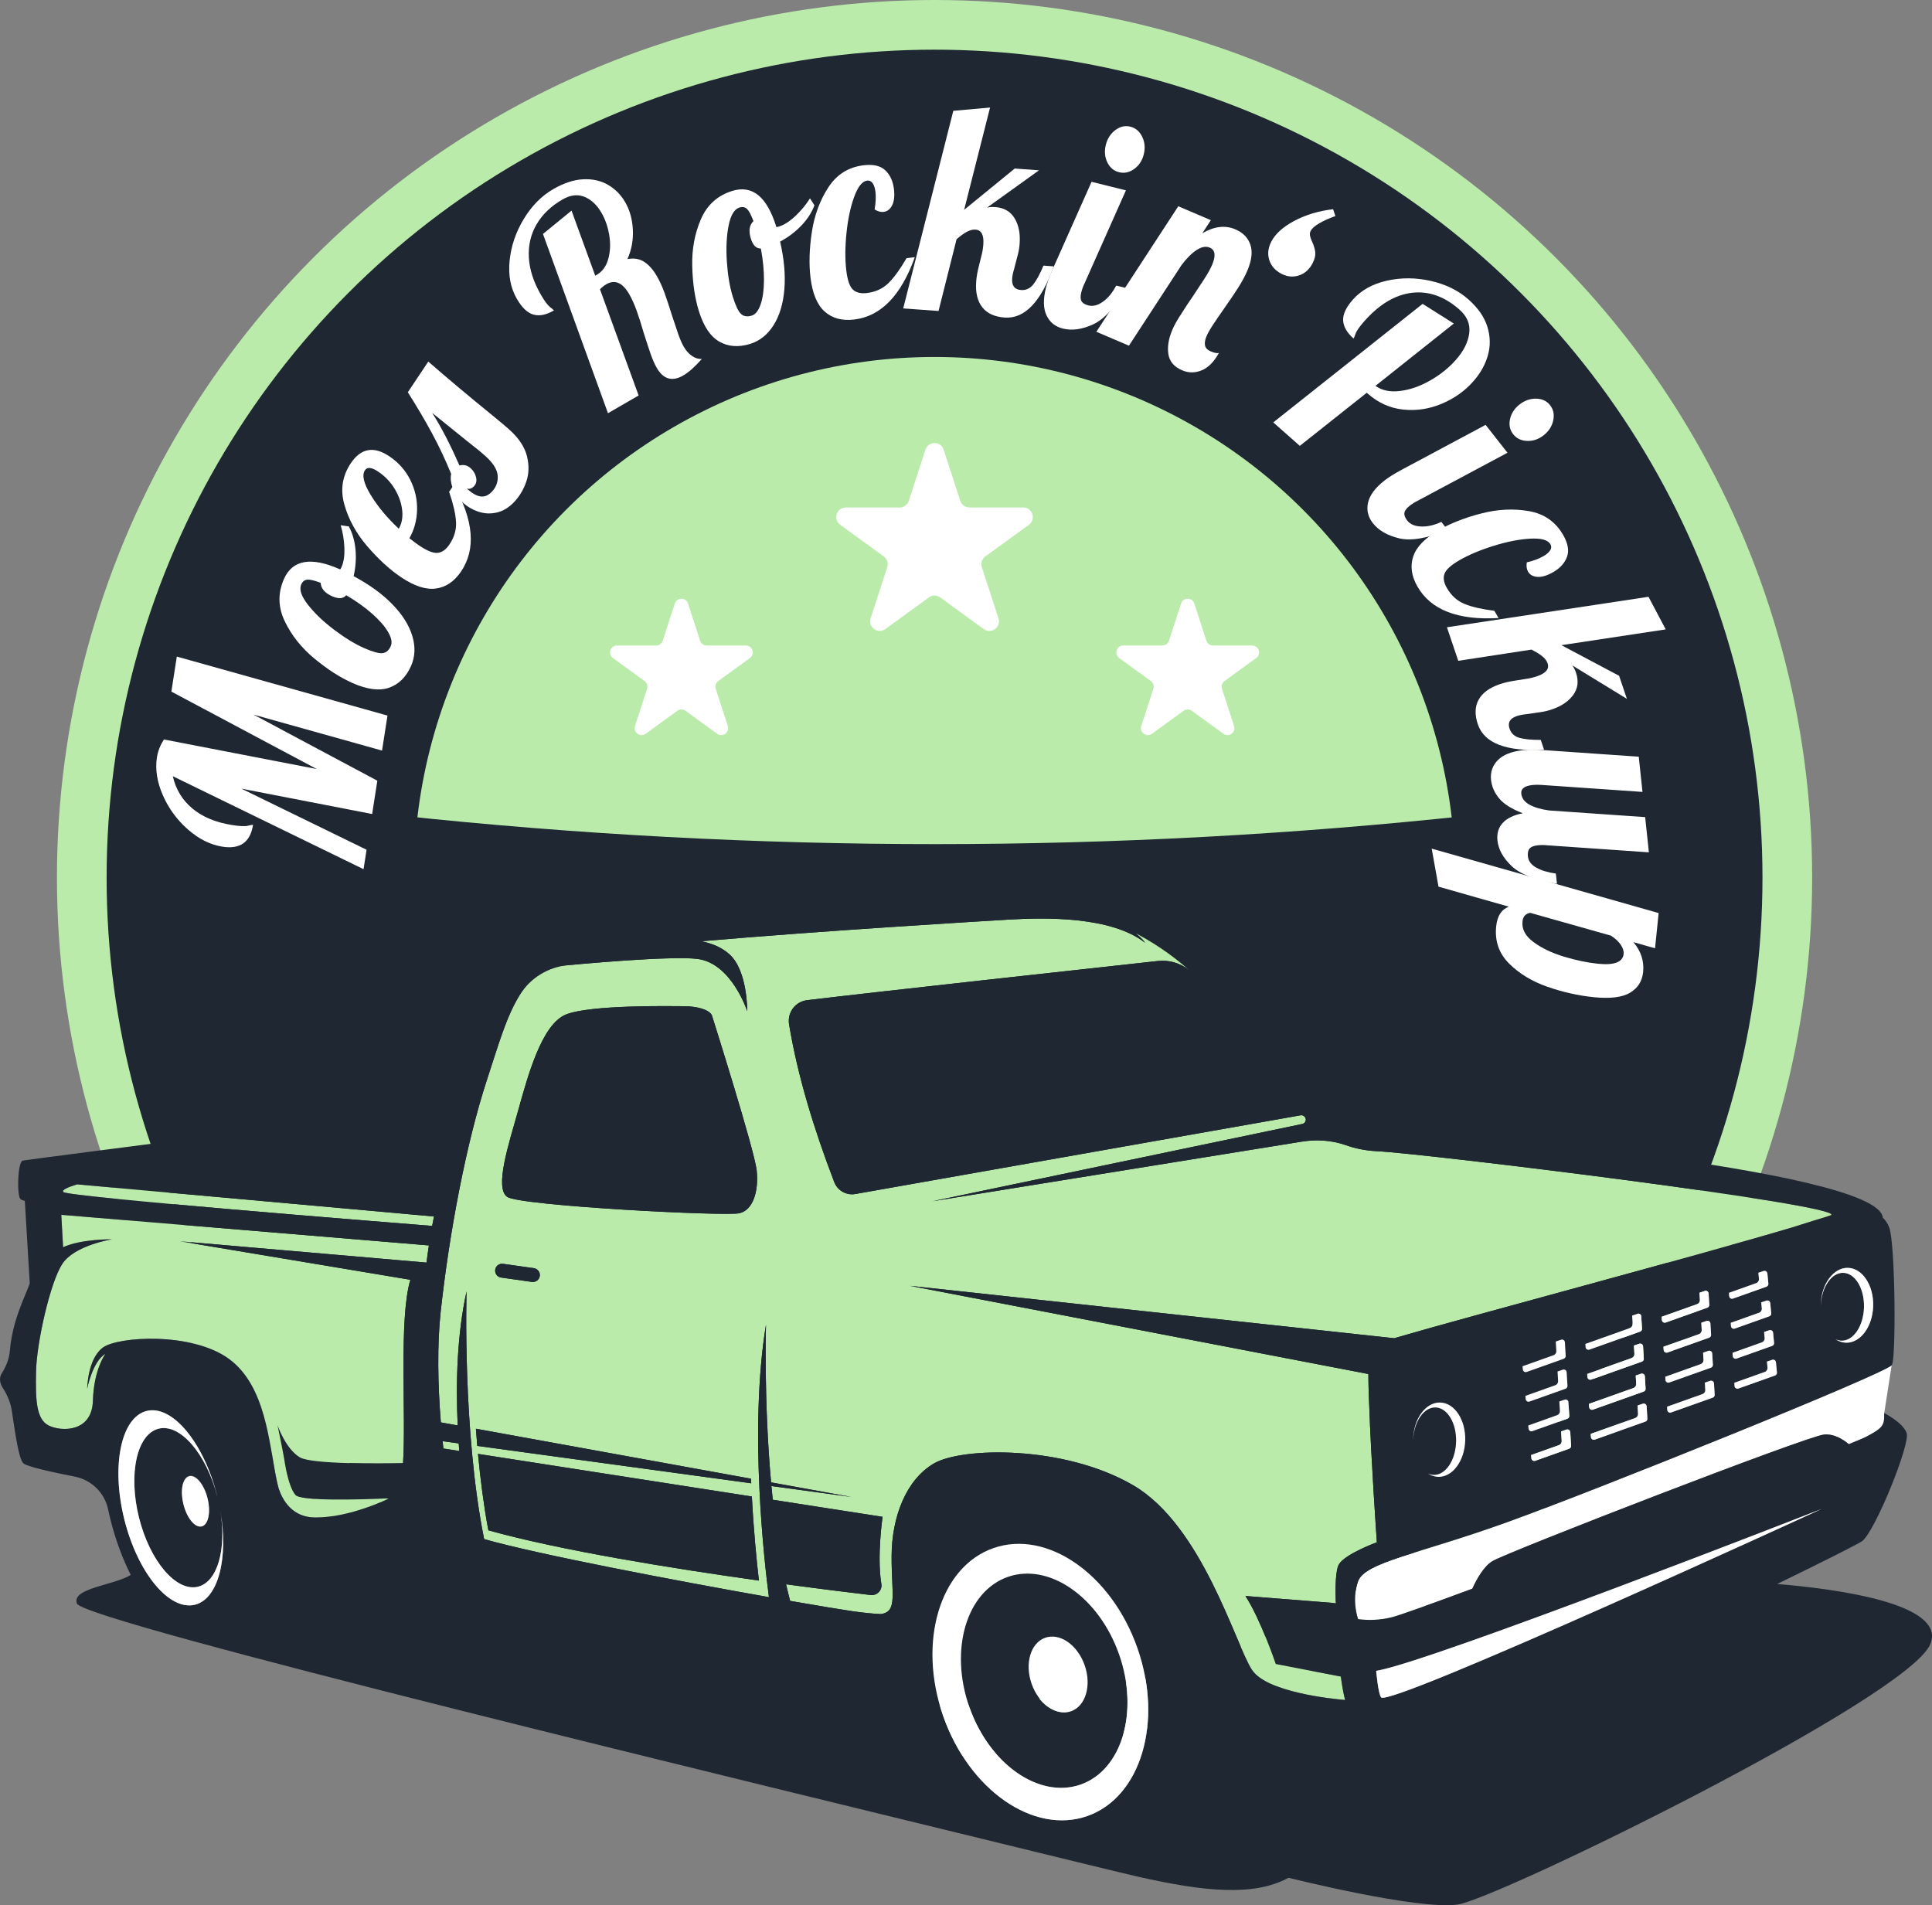 <?xml version="1.0" encoding="utf-8"?>
<!-- Generator: Adobe Illustrator 16.0.4, SVG Export Plug-In . SVG Version: 6.00 Build 0)  -->
<!DOCTYPE svg PUBLIC "-//W3C//DTD SVG 1.1//EN" "http://www.w3.org/Graphics/SVG/1.1/DTD/svg11.dtd">
<svg version="1.1" id="Layer_1" xmlns="http://www.w3.org/2000/svg" xmlns:xlink="http://www.w3.org/1999/xlink" x="0px" y="0px"
	 width="942.541px" height="929.445px" viewBox="0 0 942.541 929.445" enable-background="new 0 0 942.541 929.445"
	 xml:space="preserve">
<rect x="0" y="0" width="942.541" height="929.445" fill="#808080" stroke="none"/>
<g id="XMLID_350_">
	<g id="XMLID_1273_">
		<circle id="XMLID_1271_" fill="#BAEBAB" cx="455.925" cy="428.145" r="428.145"/>
	</g>
	<g id="XMLID_1272_">
		<circle id="XMLID_1192_" fill="#1F2732" cx="455.925" cy="428.145" r="403.912"/>
	</g>
	<g id="XMLID_1267_" display="none">
		<path id="XMLID_1261_" display="inline" fill="#FFFFFF" d="M146.76,385.41l-3.63,31.181l-11.729-1.365l0.499-4.291l-32.183-3.745
			l-0.499,4.291l-11.729-1.366l3.738-32.11c0.339-2.908,0.944-5.508,1.814-7.799c0.871-2.291,2.068-4.168,3.592-5.635
			c1.523-1.465,3.409-2.514,5.657-3.146c2.249-0.632,4.899-0.771,7.95-0.416c3.1,0.361,5.658,1.106,7.677,2.235
			c2.02,1.13,3.603,2.582,4.748,4.358c1.146,1.776,1.88,3.879,2.201,6.309c0.321,2.43,0.312,5.099-0.026,8.007l-0.907,7.795
			l10.298,1.199l0.8-6.866L146.76,385.41z M114.062,386.098c0.155-1.335-0.083-2.402-0.715-3.2c-0.632-0.799-1.759-1.292-3.38-1.481
			l-2.574-0.3c-1.62-0.188-2.83,0.022-3.625,0.63c-0.796,0.608-1.274,1.604-1.436,2.985l-0.283,2.432l11.729,1.366L114.062,386.098z
			"/>
		<path id="XMLID_1308_" display="inline" fill="#FFFFFF" d="M97.928,341.361l7.833-27.715l11.363,3.212l-1.175,4.157l31.179,8.812
			l1.175-4.157l11.362,3.212l-7.833,27.714l-11.363-3.211l1.176-4.157l-31.179-8.812l-1.175,4.157L97.928,341.361z"/>
		<path id="XMLID_1310_" display="inline" fill="#FFFFFF" d="M154.514,281.655l7.231-15.694l16.937,7.804
			c0.121,1.113,0.19,2.426,0.206,3.939c0.017,1.514-0.123,3.193-0.419,5.039c-0.296,1.846-0.769,3.875-1.417,6.086
			c-0.649,2.211-1.566,4.604-2.751,7.175c-1.768,3.837-3.845,7.082-6.229,9.735c-2.385,2.654-5.127,4.588-8.224,5.803
			c-3.097,1.217-6.584,1.644-10.461,1.284c-3.877-0.36-8.213-1.645-13.009-3.854c-4.752-2.188-8.535-4.646-11.35-7.37
			s-4.771-5.647-5.869-8.77c-1.099-3.122-1.414-6.45-0.947-9.988c0.468-3.537,1.575-7.202,3.322-10.995
			c1.205-2.615,2.433-4.877,3.682-6.786c1.25-1.907,2.479-3.574,3.69-4.998c1.211-1.424,2.397-2.622,3.559-3.593
			c1.161-0.972,2.224-1.815,3.188-2.534l16.349,7.533l-7.231,15.693l-4.708-2.169c-1.7-0.783-3.103-0.979-4.207-0.591
			c-1.104,0.391-1.999,1.326-2.682,2.808c-0.683,1.482-0.812,2.771-0.392,3.862c0.421,1.094,1.481,2.03,3.182,2.813l19.749,9.1
			c1.7,0.783,3.103,0.98,4.207,0.59c1.104-0.389,1.998-1.325,2.681-2.808c0.683-1.481,0.813-2.769,0.393-3.862
			c-0.421-1.092-1.482-2.03-3.183-2.813L154.514,281.655z"/>
		<path id="XMLID_1312_" display="inline" fill="#FFFFFF" d="M182.447,198.51l5.116,17.695l21.725,0.484l1.693-2.33l9.551,6.944
			l-12.617,17.354l-22.646-2.399l15.957,11.601L186.83,267.66l-9.551-6.944l2.54-3.494l-26.206-19.053l-2.54,3.494l-9.551-6.943
			l14.396-19.801l15.665,11.39l-7.917-22.046l10.924-15.025l9.551,6.944L182.447,198.51z"/>
		<path id="XMLID_1314_" display="inline" fill="#FFFFFF" d="M249.625,166.792c2.623,2.869,4.436,5.651,5.436,8.347
			c1.001,2.694,1.324,5.342,0.97,7.942c-0.354,2.601-1.334,5.139-2.939,7.614c-1.606,2.477-3.702,4.897-6.287,7.262
			c-2.657,2.429-5.309,4.349-7.953,5.76c-2.646,1.411-5.287,2.185-7.927,2.32c-2.64,0.138-5.274-0.396-7.904-1.602
			s-5.257-3.242-7.881-6.111l-16.275-17.801l-3.188,2.915l-7.968-8.715l20.191-18.462l7.969,8.714l-2.126,1.943l18.754,20.511
			c1.102,1.205,2.151,1.838,3.151,1.899c0.999,0.062,2.012-0.377,3.04-1.316c1.027-0.939,1.555-1.909,1.583-2.91
			c0.027-1.001-0.509-2.104-1.61-3.309l-18.754-20.511l-2.126,1.943l-7.968-8.714l18.758-17.151l7.968,8.715l-3.188,2.915
			L249.625,166.792z"/>
		<path id="XMLID_1464_" display="inline" fill="#FFFFFF" d="M299.268,158.187l-26.813,16.326l-6.141-10.085l3.689-2.247
			l-16.85-27.673l-3.69,2.246l-6.141-10.085l27.612-16.813c2.5-1.522,4.922-2.646,7.263-3.369c2.342-0.723,4.559-0.935,6.651-0.636
			c2.093,0.3,4.08,1.141,5.963,2.523c1.881,1.383,3.621,3.387,5.219,6.011c1.623,2.665,2.61,5.141,2.963,7.426
			c0.352,2.287,0.181,4.429-0.514,6.425c-0.695,1.997-1.901,3.869-3.619,5.617c-1.717,1.749-3.827,3.384-6.327,4.906l-6.703,4.082
			l5.393,8.855l5.903-3.595L299.268,158.187z M278.604,132.835c1.147-0.698,1.843-1.543,2.083-2.532
			c0.24-0.99-0.063-2.181-0.912-3.575l-1.349-2.214c-0.848-1.394-1.758-2.217-2.727-2.471c-0.969-0.253-2.048-0.018-3.236,0.706
			l-2.091,1.273l6.141,10.086L278.604,132.835z"/>
		<path id="XMLID_1472_" display="inline" fill="#FFFFFF" d="M377.468,102.333l16.713-4.391l4.737,18.036
			c-0.782,0.802-1.752,1.688-2.91,2.663c-1.159,0.975-2.545,1.934-4.157,2.879c-1.612,0.944-3.479,1.869-5.6,2.773
			c-2.12,0.903-4.549,1.716-7.288,2.436c-4.086,1.073-7.911,1.531-11.475,1.377c-3.565-0.155-6.801-1.043-9.707-2.661
			c-2.907-1.619-5.453-4.039-7.641-7.262c-2.187-3.223-3.949-7.386-5.292-12.493c-1.329-5.06-1.836-9.542-1.521-13.446
			c0.314-3.904,1.327-7.272,3.04-10.104s4.082-5.191,7.11-7.079c3.027-1.887,6.562-3.361,10.601-4.422
			c2.786-0.732,5.312-1.221,7.579-1.47c2.268-0.248,4.336-0.357,6.205-0.327c1.869,0.029,3.547,0.185,5.035,0.464
			c1.486,0.278,2.814,0.562,3.982,0.852l4.573,17.409l-16.713,4.391l-1.317-5.014c-0.476-1.811-1.215-3.019-2.218-3.624
			c-1.003-0.604-2.294-0.7-3.871-0.285c-1.579,0.414-2.656,1.132-3.231,2.151c-0.576,1.021-0.625,2.435-0.149,4.245l5.524,21.03
			c0.476,1.811,1.214,3.02,2.218,3.624c1.002,0.605,2.292,0.7,3.871,0.286c1.577-0.415,2.654-1.132,3.23-2.152
			c0.576-1.019,0.626-2.435,0.15-4.245L377.468,102.333z"/>
		<path id="XMLID_1661_" display="inline" fill="#FFFFFF" d="M461.677,87.072c0.336,5.27-0.026,9.777-1.088,13.524
			c-1.061,3.746-2.703,6.845-4.927,9.295c-2.227,2.45-5.005,4.312-8.339,5.58c-3.335,1.27-7.085,2.038-11.253,2.303
			c-4.167,0.266-7.985-0.021-11.453-0.858c-3.469-0.837-6.461-2.331-8.979-4.479c-2.518-2.148-4.539-5.014-6.064-8.597
			c-1.526-3.582-2.457-8.007-2.793-13.277c-0.331-5.221,0.032-9.717,1.091-13.488s2.701-6.881,4.926-9.331
			c2.225-2.45,5.004-4.311,8.339-5.581c3.334-1.269,7.085-2.037,11.252-2.303c4.168-0.265,7.985,0.022,11.454,0.859
			c3.468,0.838,6.461,2.331,8.979,4.479c2.517,2.148,4.54,5.026,6.066,8.632C460.415,77.438,461.345,81.852,461.677,87.072z
			 M435.257,104.984c1.628-0.104,2.823-0.6,3.585-1.49c0.761-0.89,1.082-2.27,0.964-4.138l-1.38-21.7
			c-0.119-1.868-0.611-3.195-1.479-3.981c-0.869-0.786-2.117-1.128-3.745-1.024c-1.629,0.104-2.824,0.601-3.585,1.49
			c-0.762,0.891-1.082,2.269-0.963,4.138l1.38,21.7c0.118,1.868,0.61,3.196,1.479,3.981
			C432.38,104.747,433.628,105.088,435.257,104.984z"/>
		<path id="XMLID_1668_" display="inline" fill="#FFFFFF" d="M478.379,58.457l33.907,5.893l3.858,25.736l12.031-22.976l32.701,5.683
			l-2.021,11.634l-4.257-0.739l-5.547,31.922l4.256,0.739l-2.021,11.634l-28.375-4.931l2.021-11.634l4.258,0.739l4.869-28.021
			l-21.009,37.2l-7.661-1.331l-9.115-42.581l-4.895,28.162l4.256,0.739l-2.021,11.634l-24.828-4.314l2.021-11.634l4.258,0.739
			l5.547-31.921l-4.256-0.74L478.379,58.457z"/>
		<path id="XMLID_1671_" display="inline" fill="#FFFFFF" d="M579.684,78.963l30.935,15.087l-3.449,25.795l17.944-18.725
			l29.833,14.551l-5.177,10.612l-3.883-1.894l-14.203,29.121l3.884,1.894l-5.178,10.613l-25.885-12.625l5.176-10.613l3.884,1.894
			l12.468-25.562l-30.521,29.894l-6.988-3.408l3.081-43.438l-12.53,25.691l3.883,1.894l-5.176,10.613l-22.65-11.047l5.177-10.613
			l3.883,1.894l14.203-29.121l-3.883-1.894L579.684,78.963z"/>
		<path id="XMLID_1688_" display="inline" fill="#FFFFFF" d="M686.376,187.837c-2.483,2.991-4.991,5.167-7.523,6.527
			c-2.532,1.359-5.11,2.042-7.734,2.047c-2.625,0.006-5.273-0.619-7.945-1.87c-2.673-1.253-5.357-2.997-8.054-5.235
			c-2.771-2.299-5.034-4.663-6.793-7.09c-1.762-2.428-2.89-4.938-3.384-7.534c-0.498-2.597-0.329-5.279,0.506-8.049
			c0.833-2.771,2.491-5.651,4.976-8.644l15.406-18.558l-3.324-2.76l7.542-9.085l21.052,17.476l-7.542,9.085l-2.216-1.839
			l-17.752,21.384c-1.043,1.256-1.525,2.382-1.45,3.381c0.075,0.998,0.648,1.942,1.721,2.832c1.069,0.889,2.104,1.278,3.1,1.169
			c0.996-0.109,2.015-0.792,3.057-2.048l17.752-21.384l-2.216-1.839l7.542-9.086l19.556,16.234l-7.541,9.085l-3.324-2.759
			L686.376,187.837z"/>
		<path id="XMLID_1739_" display="inline" fill="#FFFFFF" d="M751.026,208.051l15.548,19.832l-9.292,7.285l-2.665-3.399
			l-34.79,27.276l-12.483-15.921l12.537-36.638l-16.261,12.75l2.665,3.399l-9.292,7.286l-15.549-19.832l9.292-7.285l2.666,3.399
			l25.497-19.991l-2.665-3.399l9.292-7.285l16.48,21.021l-11.094,32.761l13.485-10.573l-2.666-3.399L751.026,208.051z"/>
		<path id="XMLID_1775_" display="inline" fill="#FFFFFF" d="M774.888,243.919l13.464,25.459l-10.438,5.52l-2.021-3.818
			l-28.642,15.146l2.02,3.819l-10.438,5.52l-13.464-25.459l10.438-5.52l2.021,3.818l28.642-15.146l-2.02-3.819L774.888,243.919z"/>
		<path id="XMLID_1777_" display="inline" fill="#FFFFFF" d="M796.249,285.34l17.296,51.308l-16.579,5.589l-3.956-11.735
			l5.391-1.817l-1.473-4.366l-30.701,10.351l1.608,4.775l-11.188,3.771l-9.659-28.656l11.188-3.771l1.61,4.775l30.702-10.35
			l-1.473-4.366l-5.39,1.816l-3.956-11.735L796.249,285.34z"/>
		<path id="XMLID_1779_" display="inline" fill="#FFFFFF" d="M809.181,382.054l-0.331-2.498l-11.932,5.869l0.095,0.714l13.05,2.553
			l-0.331-2.498l11.706-1.556l2.861,21.555l-11.705,1.556l-0.332-2.498l-26.523-10.495l-7.423,0.985l0.568,4.282l-11.706,1.556
			l-3.792-28.55l11.705-1.555l0.569,4.282l7.423-0.985l22.809-17.483l-0.342-2.569l11.705-1.556l3.632,27.336L809.181,382.054z"/>
	</g>
	<g id="XMLID_1266_" display="none">
		<circle display="inline" fill="#363638" cx="455.925" cy="428.145" r="294"/>
	</g>
	<g id="XMLID_641_">
		<circle id="XMLID_1165_" fill="#BAEBAB" cx="455.925" cy="428.145" r="254"/>
	</g>
	<g id="XMLID_649_">
		<path id="XMLID_1164_" fill="#1F2732" d="M193.188,424.215c0,145.105,117.632,262.737,262.737,262.737
			c145.105,0,262.737-117.632,262.737-262.737c0-8.912-0.45-17.72-1.315-26.404c-173.338,18.605-347.612,18.706-522.843,0
			C193.637,406.495,193.188,415.303,193.188,424.215z"/>
	</g>
	<g id="XMLID_368_">
		<g id="XMLID_640_">
			<path fill="#FFFFFF" d="M585.812,478.728c-0.01-0.009-0.018-0.018-0.026-0.025c0.01,0.01,0.02,0.02,0.029,0.029L585.812,478.728z
				"/>
		</g>
		<g id="XMLID_633_">
			<g id="XMLID_316_">
				<path fill="#BAEBAB" d="M558.639,459.912c-16.581-12.908-48.523-12.371-66.72-11.283c-12.098,0.724-90.701,5.425-149.758,10.559
					c5.869,1.188,10.223,3.262,13.673,6.332c8.924,7.945,8.715,27.795,8.715,27.795s-7.643-23.527-24.388-25.524
					c-12.949-1.544-54.913,2.232-73.275,4.024c-16.187,9.907-20.854,29.216-29.236,54.709
					c-10.147,30.859-18.428,74.69-22.656,113.375c-1.751,16.021-1.404,35.796,0.078,54.004l8.215,1.492
					c-0.978-21.348-0.257-44.602,4.331-65.427c0,0-2.079,67.979,8.577,120.868c26.198,7.498,93.704,20.305,138.941,28.326
					c-2.083-15.769-9.859-81.84-1.441-132.911c0,0-1.118,36.558,2.485,76.913l39.095,7.1l-38.932-5.308
					c0.206,2.222,0.426,4.453,0.662,6.688l53.568,8.334c0,0-2.833,19.312-0.591,32.745c0.513,3.076-2.131,5.767-5.229,5.4
					c-8.144-0.961-22.978-2.764-41.253-5.229c0.618,2.75,1.273,5.447,1.97,8.082c14.034,2.445,24.918,4.246,30.139,5.004
					c5.734,0.83,10.372,1.263,14.129,1.437c8.312-1.146,5.139-9.678,5.239-28.487c0.103-18.812,6.986-37.008,20.614-44.978
					c13.628-7.969,63.234-9.097,97.115,10.545c33.881,19.643,50.043,77.957,58.131,90.146c7.208,10.865,38.621,14.107,45.371,14.687
					c-0.871-3.465-1.551-7.392-2.078-11.435l-31.745-6.123c0,0-7.29-21.641-14.795-33.184l44.075,3.494
					c-0.264-7.484-0.15-16.275,1.603-19.036c3.238-5.101,18.442-10.643,18.442-10.643s-2.846-40.54-3.766-67.664
					c0-0.026-0.357-7.271-0.38-14.43l-223.571-43.02l236.176,25.558c35.691-10.501,145.456-39.562,194.439-54.148
					c7.284-2.314,12.954-4.084,16.25-5.059c0.931-0.312,1.801-0.608,2.575-0.884c4.685-5.069-197.397-29.936-221.688-31.145
					c-5.818-0.29-10.88-1.415-15.222-2.971c-6.782-2.428-14.112-2.886-21.225-1.737l-180.41,29.123l180.466-37.72
					c1.551-0.323,2.214-2.171,1.224-3.406l-0.032-0.041c-0.484-0.608-1.257-0.905-2.022-0.771l-217.25,38.404
					c-4.385,0.774-8.69-1.685-10.285-5.841c-10.091-26.312-17.896-52.061-22.034-76.903c-0.955-5.733,3.004-11.118,8.775-11.814
					c33.019-3.981,139.968-15.709,171.141-19.119c5.389-0.59,10.738,0.946,14.98,4.212c-8.96-7.955-18.441-13.902-25.861-17.789
					C557.475,457.971,558.639,459.912,558.639,459.912z M241.589,619.421L241.589,619.421c0.261-1.843,1.983-3.138,3.827-2.876
					l15.043,2.133c1.844,0.262,3.138,1.982,2.876,3.826c-0.262,1.844-1.983,3.138-3.827,2.877l-15.043-2.133
					C242.623,622.986,241.328,621.265,241.589,619.421z M232.171,697.007l134.235,24.382c0.027,0.744,0.058,1.486,0.088,2.226
					L232.84,705.389C232.595,702.57,232.372,699.773,232.171,697.007z M238.248,746.558c-2.258-12.087-3.887-24.833-5.057-37.283
					l133.61,20.784c0.891,16.905,2.339,31.483,3.439,41.017C328.02,765.156,273.421,756.393,238.248,746.558z M360.8,591.861
					c-6.647,1.625-106.921-3.621-113.312-7.941c-6.391-4.318,0.706-25.798,5.255-42.015c4.549-16.217,11.378-42.177,23.355-46.981
					c11.977-4.804,51.166-4.082,57.505-4.052c6.339,0.029,12.05,1.527,13.646,4.294c0,0,20.913,66.002,21.918,75.958
					S367.448,590.238,360.8,591.861z"/>
			</g>
		</g>
		<g id="XMLID_632_">
			<path id="XMLID_1163_" fill="#BAEBAB" d="M30.937,581.539c2.507,2.342,153.953,14.456,179.897,16.516
				c0.307-1.66,0.605-3.188,0.89-4.591L37.609,577.785C33.163,579.154,29.891,580.562,30.937,581.539z"/>
		</g>
		<g id="XMLID_631_">
			<path id="XMLID_1162_" fill="#BAEBAB" d="M224.053,707.852c-0.094-1.224-0.184-2.455-0.268-3.696l-7.857-1.072
				c0.126,1.201,0.257,2.391,0.392,3.565L224.053,707.852z"/>
		</g>
		<g id="XMLID_630_">
			<path fill="#FFFFFF" d="M662.497,771.531c-3.246,9.449,0.076,18.326,0.084,18.35c4.453,0.592,10.076,0.646,16.387-0.91
				c3.707-0.915,18.665-6.276,39.31-13.933c2.286-4.999,5.724-11.009,9.854-13.47c7.632-4.545,153.347-60.955,161.748-61.73
				c4.834-0.445,9.217,2.289,12.076,4.693c4.408-1.785,7.274-2.992,8.168-3.451c8.99-4.625,9.18-6,9.111-11.719l3.644-23.387
				c-2.824,4.055-144.08,60.946-187.568,76.631C691.821,758.289,665.747,762.07,662.497,771.531z"/>
		</g>
		<g id="XMLID_629_">
			<path id="XMLID_1157_" fill="#BAEBAB" d="M50.127,657.456c7.436-5.555,43.692-7.724,61.654,5.512
				c17.962,13.236,19.415,40.948,23.146,58.919c0.331,1.597,0.688,3.026,1.055,4.366c1.933,5.761,6.651,14.02,17.831,14.061
				c17.115,0.062,35.896-9.277,36.026-9.343c0.001-0.001,0.002-0.002,0.004-0.003c-15.465,0.665-43.013,1.397-45.682-1.655
				c-3.73-4.27-5.566-17.865-5.566-17.865c-0.894-5.091-3.215-16.161-3.215-16.161s3.966,11.619,10.955,15.698
				c5.806,3.388,39.149,3.05,50.286,2.838c1.572-23.493-2.143-70.232,3.564-89.483L87.701,605.536l120.369,10.411
				c0.373-2.96,0.765-5.756,1.164-8.37L29.897,592.64l0.878,15.823c8.75-4.065,23.889-3.881,23.889-3.881
				s-18.227,2.861-24.225,11.941s-12.572,38.738-12.846,52.384c-0.274,13.644-0.057,23.545,6.256,26.573
				c6.314,3.03,21.044,3.239,21.484-12.187s6.129-22.853,6.129-22.853c-6.323,3.648-8.93,17.022-8.93,17.022
				S42.691,663.012,50.127,657.456z"/>
		</g>
		<g id="XMLID_580_">
			<path fill="#1F2732" d="M866.991,772.752c22.942-11.17,39.494-19.518,41.399-20.873c6.274-4.463,23.728-47.617,21.78-52.813
				c-1.946-5.199-10.937-9.703-10.937-9.703c0.067,5.719-0.121,7.094-9.111,11.719c-0.893,0.459-3.76,1.666-8.168,3.451
				c-2.859-2.404-7.242-5.14-12.076-4.693c-8.402,0.775-154.116,57.187-161.748,61.73c-4.132,2.461-7.568,8.471-9.854,13.47
				c-20.645,7.655-35.603,13.018-39.31,13.933c-6.311,1.558-11.934,1.502-16.387,0.91c-0.008-0.022-3.33-8.9-0.084-18.35
				c3.25-9.461,29.324-13.242,72.812-28.927c43.489-15.684,184.745-72.575,187.569-76.63c2.176-1.398,1.812-58.57-1.144-66.979
				c-0.74-2.104-1.886-3.724-3.188-4.967c-2.219-24.271-227.797-42.575-251.975-46.005c-18.702-2.653-59.769-48.017-80.758-69.295
				c-0.011-0.01-0.021-0.02-0.029-0.028c-1.449-1.471-2.809-2.829-4.052-4.046c-0.598-0.583-1.229-1.12-1.882-1.624
				c-4.242-3.266-9.593-4.802-14.98-4.211c-31.173,3.409-138.122,15.137-171.141,19.118c-5.771,0.696-9.73,6.081-8.775,11.814
				c4.139,24.85,11.947,50.604,22.041,76.922c1.592,4.149,5.901,6.596,10.278,5.822l217.25-38.404
				c0.767-0.136,1.538,0.161,2.022,0.771l0.032,0.041c0.989,1.236,0.325,3.083-1.226,3.406l-180.46,37.719l179.981-29.055
				c7.342-1.186,14.903-0.701,21.919,1.765c4.281,1.506,9.256,2.591,14.955,2.875c24.289,1.209,226.371,26.075,221.687,31.145
				c-0.773,0.274-1.645,0.572-2.574,0.884c-3.297,0.975-8.967,2.743-16.25,5.059c-48.983,14.586-158.748,43.647-194.439,54.148
				l-236.176-25.558l223.571,43.02c0.021,7.159,0.38,14.402,0.38,14.43c0.92,27.124,3.766,67.664,3.766,67.664
				s-15.204,5.542-18.441,10.643c-1.754,2.761-1.866,11.552-1.604,19.036l-44.075-3.494c7.505,11.543,14.795,33.185,14.795,33.185
				l31.745,6.123c0.527,4.043,1.207,7.969,2.078,11.434c-6.75-0.578-38.163-3.82-45.371-14.686
				c-8.088-12.189-24.25-70.504-58.131-90.146c-33.881-19.641-83.486-18.514-97.115-10.545
				c-13.628,7.97-20.512,26.166-20.613,44.979c-0.103,18.81,3.071,27.341-5.24,28.486c-3.757-0.174-8.395-0.604-14.129-1.437
				c-5.22-0.757-16.104-2.559-30.139-5.003c-0.695-2.636-1.352-5.332-1.97-8.082c18.275,2.465,33.109,4.268,41.253,5.229
				c3.098,0.365,5.742-2.324,5.229-5.399c-2.242-13.436,0.591-32.746,0.591-32.746l-53.568-8.333
				c-0.236-2.236-0.456-4.469-0.662-6.689l38.932,5.309l-39.095-7.101c-3.604-40.354-2.485-76.913-2.485-76.913
				c-8.418,51.071-0.642,117.145,1.441,132.911c-45.237-8.021-112.743-20.828-138.94-28.326
				c-10.656-52.891-8.577-120.868-8.577-120.868c-4.588,20.825-5.309,44.079-4.331,65.427l-8.215-1.492
				c-1.482-18.208-1.829-37.981-0.078-54.004c4.228-38.685,12.509-82.516,22.656-113.375c5.516-16.776,9.423-30.874,16.063-41.377
				c5.162-8.165,13.855-13.428,23.475-14.306c20.635-1.883,52.076-4.351,62.973-3.052c16.745,1.997,24.388,25.524,24.388,25.524
				s0.209-19.85-8.715-27.794c-3.45-3.071-7.804-5.145-13.673-6.332c59.058-5.135,137.661-9.835,149.758-10.56
				c18.195-1.088,50.139-1.625,66.72,11.283c0,0-1.163-1.941-4.646-4.67c-9.455-7.404-36.027-20.609-103.006-16.566
				c-54.86,3.312-178.204,13.881-195.082,20.245c-13.796,5.202-28.978,33.684-42.088,81.073c0,0-200.143,25.632-202.698,26.193
				c-2.556,0.562-2.96,17.259-1.098,18.782c0.525,0.431,1.283,0.714,2.098,0.901l2.405,40.218
				c-2.455,6.989-8.447,17.928-9.713,32.92c-0.33,3.914-1.807,7.597-3.913,10.911c-0.67,1.057-1.089,2.381-0.807,3.964
				c0.223,1.248,0.655,2.245,1.167,3.037c2.215,3.43,3.876,7.177,4.493,11.211c1.479,9.679,3.305,23.783,5.737,25.812
				c1.846,1.54,13.96,4.25,24.969,6.41c8.116,1.592,14.563,7.832,16.271,15.925c0.346,1.642,0.726,3.292,1.139,4.951
				c2.481,9.949,5.903,19.106,9.918,27.068c-7.723,5.021-29.145,6.438-26.234,13.988c3.41,8.85,335.095,88.676,466.438,120.847
				l25.29,6.177c13.312,3.236,22.398,5.419,25.98,6.23c32.345,7.332,56.472,9.705,73.364,0.52c0,0,63.091,15.851,82.547,13.052
				c19.457-2.799,220.186-100.931,230.607-127.172C949.703,781.98,894.081,774.967,866.991,772.752z M888.288,636.43
				c0.272-10.082,6.215-18.102,13.272-17.91c7.059,0.19,12.56,8.521,12.285,18.603c-0.271,10.083-6.215,18.102-13.272,17.911
				c-1.853-0.05-3.593-0.673-5.154-1.729c0.93,0.459,1.917,0.729,2.948,0.756c5.825,0.158,10.749-7.127,10.996-16.271
				c0.246-9.145-4.275-16.686-10.102-16.844c-5.736-0.154-10.589,6.912-10.972,15.859
				C888.293,636.678,888.284,636.557,888.288,636.43z M766.46,705.336c0.037,0.624-0.343,1.197-0.932,1.407l-16.552,5.885
				c-0.86,0.306-1.78-0.278-1.868-1.188l-0.154-1.6l13.567-4.824c0.863-0.308,1.421-1.146,1.365-2.062l-0.278-4.652l2.6-0.881
				c0.877-0.298,1.798,0.32,1.854,1.246L766.46,705.336z M765.585,690.709c0.037,0.625-0.342,1.198-0.932,1.408l-17.068,6.067
				c-0.861,0.308-1.781-0.278-1.869-1.188l-0.153-1.598l14.086-5.009c0.862-0.308,1.42-1.147,1.364-2.062l-0.276-4.644l2.598-0.883
				c0.878-0.297,1.799,0.322,1.854,1.247L765.585,690.709z M764.71,676.083c0.038,0.624-0.342,1.198-0.931,1.407l-17.587,6.253
				c-0.861,0.306-1.781-0.278-1.869-1.188l-0.153-1.599l14.604-5.192c0.862-0.307,1.42-1.146,1.364-2.062l-0.276-4.636l2.599-0.882
				c0.878-0.298,1.798,0.321,1.854,1.246L764.71,676.083z M843.491,630.705l13.271-4.719c0.891-0.316,1.449-1.197,1.359-2.138
				l-0.283-2.932l2.544-0.862c0.857-0.291,1.763,0.294,1.851,1.195l0.48,4.997c0.062,0.642-0.32,1.243-0.928,1.459l-16.328,5.805
				c-0.882,0.314-1.817-0.306-1.873-1.239L843.491,630.705z M844.366,645.332l13.789-4.903c0.889-0.314,1.448-1.195,1.357-2.137
				l-0.282-2.931l2.544-0.863c0.857-0.291,1.764,0.294,1.851,1.195l0.481,4.996c0.062,0.643-0.32,1.243-0.929,1.459l-16.847,5.989
				c-0.881,0.313-1.815-0.306-1.873-1.239L844.366,645.332z M845.24,659.958l14.308-5.087c0.89-0.316,1.449-1.197,1.358-2.137
				l-0.282-2.933l2.543-0.861c0.858-0.291,1.763,0.294,1.85,1.194l0.482,4.997c0.062,0.643-0.32,1.243-0.928,1.459l-17.364,6.174
				c-0.882,0.312-1.817-0.307-1.873-1.239L845.24,659.958z M846.115,674.584l14.824-5.271c0.89-0.315,1.449-1.196,1.358-2.137
				l-0.282-2.932l2.543-0.862c0.857-0.291,1.764,0.294,1.851,1.195l0.48,4.997c0.062,0.642-0.319,1.243-0.927,1.459l-17.882,6.356
				c-0.882,0.313-1.817-0.306-1.873-1.238L846.115,674.584z M810.665,642.376l17.289-6.147c0.863-0.307,1.42-1.146,1.365-2.062
				l-0.209-3.504l2.598-0.882c0.878-0.297,1.799,0.321,1.854,1.247l0.33,5.521c0.036,0.624-0.343,1.197-0.933,1.407l-20.328,7.228
				c-0.882,0.313-1.816-0.306-1.873-1.239L810.665,642.376z M811.539,657.003l17.29-6.146c0.863-0.308,1.42-1.147,1.365-2.062
				l-0.211-3.513l2.599-0.881c0.878-0.299,1.799,0.319,1.854,1.246l0.331,5.527c0.037,0.624-0.343,1.198-0.932,1.407l-20.329,7.228
				c-0.881,0.313-1.816-0.306-1.872-1.238L811.539,657.003z M812.414,671.629l17.29-6.146c0.862-0.309,1.419-1.148,1.365-2.062
				l-0.212-3.521l2.6-0.883c0.877-0.297,1.798,0.322,1.854,1.247l0.331,5.536c0.037,0.625-0.343,1.198-0.933,1.408l-20.328,7.229
				c-0.882,0.312-1.816-0.307-1.873-1.24L812.414,671.629z M813.289,686.256l17.289-6.146c0.863-0.309,1.42-1.147,1.365-2.062
				l-0.211-3.529l2.599-0.881c0.878-0.299,1.798,0.32,1.854,1.246l0.33,5.545c0.038,0.624-0.343,1.197-0.932,1.407l-20.328,7.228
				c-0.882,0.314-1.816-0.306-1.873-1.238L813.289,686.256z M773.435,655.613l21.693-7.713c0.863-0.308,1.42-1.147,1.365-2.062
				l-0.241-4.029l2.599-0.882c0.877-0.298,1.798,0.321,1.854,1.247l0.361,6.046c0.036,0.624-0.343,1.198-0.933,1.407l-24.731,8.793
				c-0.881,0.314-1.816-0.306-1.873-1.239L773.435,655.613z M774.31,670.24l21.693-7.714c0.863-0.308,1.42-1.147,1.365-2.062
				l-0.242-4.038l2.599-0.882c0.878-0.298,1.799,0.321,1.854,1.247l0.362,6.054c0.036,0.625-0.344,1.198-0.933,1.408l-24.731,8.793
				c-0.881,0.313-1.817-0.306-1.873-1.24L774.31,670.24z M775.185,684.866l21.693-7.713c0.862-0.308,1.419-1.147,1.364-2.062
				L798,671.045l2.599-0.882c0.878-0.298,1.8,0.321,1.854,1.247l0.363,6.062c0.036,0.624-0.344,1.198-0.933,1.407l-24.731,8.794
				c-0.883,0.312-1.817-0.307-1.873-1.24L775.185,684.866z M776.059,699.492l21.693-7.713c0.863-0.308,1.42-1.146,1.365-2.062
				l-0.243-4.056l2.599-0.881c0.878-0.297,1.8,0.32,1.854,1.246l0.362,6.07c0.037,0.624-0.344,1.198-0.933,1.407l-24.731,8.794
				c-0.881,0.313-1.817-0.306-1.872-1.239L776.059,699.492z M757.898,661.137c0.861-0.307,1.419-1.146,1.364-2.062l-0.275-4.626
				l2.598-0.882c0.878-0.298,1.798,0.32,1.854,1.245l0.396,6.645c0.037,0.624-0.343,1.197-0.932,1.407l-18.104,6.437
				c-0.86,0.308-1.781-0.279-1.869-1.188l-0.153-1.599L757.898,661.137z M689.429,702.001c0.271-10.017,6.175-17.984,13.188-17.795
				c7.012,0.188,12.477,8.464,12.206,18.481c-0.271,10.018-6.175,17.983-13.188,17.795c-1.841-0.052-3.568-0.67-5.121-1.719
				c0.925,0.455,1.904,0.725,2.93,0.751c5.788,0.156,10.679-7.082,10.925-16.167c0.245-9.085-4.247-16.577-10.035-16.732
				c-5.699-0.154-10.52,6.867-10.9,15.757C689.434,702.248,689.425,702.126,689.429,702.001z M888.646,736.158
				c0,0-210.867,97.012-214.865,91.894c-1.464-1.875-2.409-12.938-2.409-12.938C696.89,811.134,888.646,736.158,888.646,736.158z
				 M484.621,755.244c26.163-9.172,57.631,12.653,70.284,48.748c12.652,36.096,1.701,72.791-24.462,81.963
				c-26.163,9.173-57.631-12.652-70.284-48.748S458.458,764.416,484.621,755.244z M71.546,688.322
				c12.522-3.121,27.949,15.51,34.457,41.612c0.034,0.136,0.063,0.271,0.096,0.406c-5.367-21.081-18.169-35.996-28.708-33.369
				c-10.604,2.645-14.899,22.044-9.592,43.332c5.307,21.289,18.206,36.402,28.811,33.761c9.562-2.386,13.991-18.396,10.877-37.13
				c4.077,23.216-0.984,43.077-12.375,45.917c-12.523,3.122-27.95-15.509-34.458-41.611
				C54.147,715.137,59.023,691.444,71.546,688.322z M51.464,660.442c0,0-5.688,7.427-6.129,22.853
				c-0.44,15.426-15.17,15.217-21.484,12.188c-6.313-3.029-6.531-12.932-6.256-26.574c0.274-13.646,6.848-43.303,12.846-52.384
				c5.998-9.08,24.225-11.941,24.225-11.941s-15.138-0.186-23.889,3.881l-0.878-15.823l179.336,14.938
				c-0.398,2.614-0.791,5.41-1.164,8.37l-120.37-10.413l112.487,18.802c-5.708,19.251-1.992,65.99-3.564,89.483
				c-11.137,0.212-44.48,0.55-50.286-2.838c-6.989-4.079-10.955-15.698-10.955-15.698s2.321,11.07,3.215,16.161
				c0,0,1.835,13.597,5.566,17.864c2.668,3.055,30.216,2.321,45.682,1.656c-0.001,0.001-0.002,0.002-0.004,0.003
				c-0.13,0.064-18.911,9.404-36.026,9.343c-11.18-0.041-15.898-8.3-17.831-14.061c-0.367-1.34-0.724-2.771-1.055-4.366
				c-3.732-17.971-5.185-45.684-23.147-58.919c-17.962-13.234-54.219-11.065-61.654-5.512c-7.436,5.556-7.593,20.01-7.593,20.01
				S45.141,664.092,51.464,660.442z M98.426,744.469c-3.243,0.81-7.238-4.016-8.923-10.774c-1.685-6.761-0.422-12.896,2.821-13.704
				c3.243-0.81,7.238,4.017,8.923,10.775C102.932,737.525,101.669,743.66,98.426,744.469z M223.785,704.154
				c0.084,1.242,0.174,2.474,0.268,3.696l-7.732-1.202c-0.135-1.177-0.266-2.365-0.392-3.566L223.785,704.154z M210.834,598.055
				c-25.944-2.06-177.39-14.174-179.897-16.516c-1.046-0.977,2.226-2.385,6.672-3.754l174.115,15.679
				C211.439,594.866,211.141,596.395,210.834,598.055z"/>
		</g>
		<g id="XMLID_575_">
			<path fill="#1F2732" d="M527.181,870.586c20.18-7.073,28.587-35.484,18.781-63.458c-9.807-27.974-34.114-44.915-54.293-37.842
				c-20.178,7.073-28.586,35.485-18.78,63.458C482.695,860.718,507.003,877.66,527.181,870.586z M509.613,798.855
				c7.144-2.505,15.748,3.493,19.22,13.396s0.495,19.961-6.648,22.465c-7.143,2.504-15.747-3.493-19.22-13.396
				C499.493,811.418,502.47,801.359,509.613,798.855z"/>
		</g>
		<g id="XMLID_572_">
			<path fill="#1F2732" d="M366.801,730.059l-133.61-20.784c1.17,12.45,2.799,25.196,5.057,37.283
				c35.173,9.835,89.771,18.6,131.992,24.518C369.14,761.542,367.69,746.964,366.801,730.059z"/>
		</g>
		<g id="XMLID_571_">
			<path fill="#1F2732" d="M366.406,721.389l-134.235-24.382c0.201,2.768,0.424,5.563,0.669,8.382l133.654,18.226
				C366.463,722.875,366.434,722.133,366.406,721.389z"/>
		</g>
		<g id="XMLID_570_">
			<path fill="#1F2732" d="M347.25,495.166c-1.597-2.767-7.308-4.265-13.646-4.294c-6.339-0.03-45.526-0.753-57.504,4.052
				s-18.807,30.766-23.355,46.981c-4.55,16.217-11.646,37.694-5.255,42.015c6.391,4.32,106.664,9.566,113.312,7.941
				c6.648-1.623,9.372-10.781,8.368-20.737C368.163,561.168,347.25,495.166,347.25,495.166z"/>
		</g>
		<g id="XMLID_569_">
			<path fill="#1F2732" d="M244.466,623.248l15.043,2.133c1.843,0.261,3.565-1.033,3.827-2.877c0.262-1.844-1.033-3.564-2.876-3.826
				l-15.043-2.133c-1.844-0.262-3.565,1.033-3.827,2.876l0,0C241.328,621.265,242.623,622.986,244.466,623.248z"/>
		</g>
		<g id="XMLID_568_">
			<path fill="#FFFFFF" d="M95.112,782.854c11.391-2.841,16.452-22.702,12.375-45.918c3.113,18.732-1.315,34.744-10.877,37.13
				c-10.604,2.643-23.504-12.472-28.811-33.761c-5.307-21.288-1.013-40.688,9.592-43.332c10.539-2.627,23.341,12.288,28.708,33.369
				c-0.033-0.137-0.062-0.271-0.096-0.406c-6.507-26.104-21.934-44.733-34.457-41.612c-12.522,3.122-17.398,26.813-10.892,52.918
				C67.162,767.344,82.589,785.975,95.112,782.854z"/>
		</g>
		<g id="XMLID_567_">
			
				<ellipse transform="matrix(-0.97 0.242 -0.242 -0.97 365.074 1419.61)" fill="#FFFFFF" cx="95.371" cy="732.221" rx="6.052" ry="12.614"/>
		</g>
		<g id="XMLID_566_">
			<path fill="#FFFFFF" d="M888.646,736.158c0,0-191.757,74.976-217.274,78.955c0,0,0.945,11.062,2.409,12.938
				C677.778,833.17,888.646,736.158,888.646,736.158z"/>
		</g>
		<g id="XMLID_463_">
			<path fill="#FFFFFF" d="M530.443,885.955c26.163-9.172,37.114-45.867,24.462-81.963c-12.653-36.096-44.121-57.92-70.284-48.748
				s-37.115,45.867-24.462,81.963C472.812,873.303,504.28,895.128,530.443,885.955z M491.669,769.286
				c20.179-7.073,44.486,9.868,54.293,37.842c9.806,27.974,1.397,56.385-18.781,63.458c-20.178,7.074-44.484-9.868-54.292-37.842
				C463.083,804.771,471.491,776.359,491.669,769.286z"/>
		</g>
		<g id="XMLID_462_">
			
				<ellipse transform="matrix(0.944 -0.331 0.331 0.944 -241.132 216.622)" fill="#FFFFFF" cx="515.888" cy="816.776" rx="13.706" ry="19"/>
		</g>
		<g id="XMLID_461_">
			<path fill="#FFFFFF" d="M899.263,620.943c5.825,0.157,10.349,7.698,10.102,16.844c-0.247,9.145-5.171,16.43-10.996,16.271
				c-1.031-0.026-2.019-0.297-2.948-0.756c1.562,1.058,3.303,1.681,5.154,1.729c7.059,0.189,13.001-7.828,13.272-17.911
				c0.273-10.082-5.228-18.411-12.284-18.603c-7.06-0.19-13.002,7.828-13.273,17.91c-0.004,0.127,0.005,0.248,0.003,0.374
				C888.674,627.855,893.525,620.789,899.263,620.943z"/>
		</g>
		<g id="XMLID_460_">
			<path fill="#FFFFFF" d="M700.332,686.615c5.788,0.156,10.28,7.647,10.035,16.732c-0.246,9.085-5.138,16.323-10.925,16.167
				c-1.024-0.026-2.006-0.296-2.93-0.751c1.552,1.049,3.28,1.667,5.121,1.719c7.013,0.188,12.916-7.777,13.188-17.795
				c0.271-10.019-5.194-18.293-12.206-18.481c-7.014-0.189-12.916,7.778-13.188,17.795c-0.004,0.125,0.005,0.247,0.003,0.371
				C689.812,693.482,694.633,686.461,700.332,686.615z"/>
		</g>
		<g id="XMLID_459_">
			<path fill="#FFFFFF" d="M845.458,633.512l16.328-5.805c0.606-0.216,0.989-0.817,0.928-1.459l-0.481-4.997
				c-0.086-0.901-0.991-1.486-1.85-1.195l-2.544,0.862l0.283,2.932c0.09,0.939-0.47,1.82-1.359,2.138l-13.271,4.719l0.094,1.567
				C843.641,633.206,844.576,633.826,845.458,633.512z"/>
		</g>
		<g id="XMLID_458_">
			<path fill="#FFFFFF" d="M744.801,669.301l18.104-6.437c0.589-0.21,0.969-0.783,0.932-1.407l-0.396-6.644
				c-0.057-0.926-0.977-1.544-1.854-1.246l-2.598,0.882l0.275,4.626c0.055,0.915-0.503,1.755-1.364,2.062l-15.121,5.377l0.153,1.599
				C743.02,669.021,743.939,669.607,744.801,669.301z"/>
		</g>
		<g id="XMLID_457_">
			<path fill="#FFFFFF" d="M775.401,658.42l24.731-8.793c0.59-0.209,0.969-0.783,0.933-1.407l-0.361-6.046
				c-0.056-0.926-0.978-1.545-1.854-1.247l-2.599,0.882l0.241,4.029c0.055,0.915-0.502,1.756-1.365,2.062l-21.693,7.713l0.095,1.566
				C773.585,658.114,774.521,658.734,775.401,658.42z"/>
		</g>
		<g id="XMLID_456_">
			<path fill="#FFFFFF" d="M812.632,645.184l20.328-7.228c0.59-0.21,0.969-0.783,0.933-1.407l-0.33-5.521
				c-0.056-0.925-0.977-1.544-1.854-1.247l-2.598,0.882l0.209,3.504c0.055,0.915-0.502,1.755-1.365,2.062l-17.289,6.146l0.094,1.567
				C810.814,644.878,811.75,645.497,812.632,645.184z"/>
		</g>
		<g id="XMLID_454_">
			<path fill="#FFFFFF" d="M846.332,648.139l16.847-5.988c0.607-0.217,0.989-0.817,0.929-1.459l-0.481-4.997
				c-0.087-0.901-0.992-1.486-1.851-1.195l-2.543,0.863l0.281,2.931c0.091,0.94-0.47,1.821-1.357,2.137l-13.789,4.903l0.093,1.566
				C844.516,647.833,845.451,648.452,846.332,648.139z"/>
		</g>
		<g id="XMLID_449_">
			<path fill="#FFFFFF" d="M776.276,673.047l24.731-8.793c0.589-0.21,0.969-0.783,0.933-1.408l-0.362-6.054
				c-0.057-0.926-0.977-1.545-1.854-1.247l-2.599,0.882l0.242,4.038c0.055,0.914-0.502,1.755-1.365,2.062l-21.693,7.714l0.095,1.565
				C774.459,672.741,775.396,673.36,776.276,673.047z"/>
		</g>
		<g id="XMLID_416_">
			<path fill="#FFFFFF" d="M762.459,668.186l-2.599,0.882l0.276,4.636c0.056,0.914-0.502,1.755-1.365,2.062l-14.603,5.192
				l0.153,1.599c0.088,0.91,1.008,1.494,1.869,1.188l17.587-6.253c0.589-0.209,0.969-0.783,0.931-1.407l-0.396-6.651
				C764.257,668.507,763.337,667.888,762.459,668.186z"/>
		</g>
		<g id="XMLID_415_">
			<path fill="#FFFFFF" d="M813.506,659.81l20.329-7.228c0.589-0.209,0.969-0.783,0.932-1.407l-0.331-5.528
				c-0.055-0.926-0.976-1.544-1.854-1.245l-2.599,0.881l0.211,3.513c0.055,0.914-0.502,1.755-1.365,2.062l-17.29,6.146l0.095,1.567
				C811.688,659.504,812.625,660.123,813.506,659.81z"/>
		</g>
		<g id="XMLID_414_">
			<path fill="#FFFFFF" d="M847.207,662.766l17.364-6.174c0.606-0.216,0.989-0.816,0.928-1.459l-0.482-4.997
				c-0.087-0.9-0.991-1.485-1.85-1.194l-2.543,0.861l0.282,2.933c0.091,0.938-0.471,1.819-1.358,2.137l-14.308,5.087l0.094,1.567
				C845.39,662.459,846.325,663.078,847.207,662.766z"/>
		</g>
		<g id="XMLID_388_">
			<path fill="#FFFFFF" d="M814.381,674.438l20.328-7.229c0.59-0.21,0.97-0.783,0.933-1.408l-0.331-5.536
				c-0.056-0.925-0.977-1.544-1.854-1.247l-2.6,0.883l0.212,3.521c0.054,0.914-0.503,1.755-1.365,2.062l-17.29,6.146l0.094,1.567
				C812.562,674.131,813.499,674.75,814.381,674.438z"/>
		</g>
		<g id="XMLID_387_">
			<path fill="#FFFFFF" d="M777.151,687.674l24.731-8.794c0.589-0.209,0.969-0.783,0.933-1.407l-0.363-6.062
				c-0.055-0.926-0.977-1.545-1.854-1.247L798,671.045l0.242,4.047c0.055,0.914-0.502,1.755-1.364,2.062l-21.693,7.713l0.095,1.566
				C775.334,687.367,776.27,687.986,777.151,687.674z"/>
		</g>
		<g id="XMLID_386_">
			<path fill="#FFFFFF" d="M763.333,682.803l-2.598,0.883l0.276,4.644c0.056,0.914-0.502,1.755-1.365,2.062l-14.085,5.009
				l0.153,1.598c0.088,0.91,1.008,1.496,1.869,1.188l17.068-6.067c0.59-0.21,0.969-0.783,0.932-1.408l-0.398-6.659
				C765.132,683.125,764.211,682.506,763.333,682.803z"/>
		</g>
		<g id="XMLID_385_">
			<path fill="#FFFFFF" d="M848.082,677.392l17.882-6.356c0.606-0.216,0.989-0.817,0.927-1.459l-0.48-4.997
				c-0.087-0.901-0.992-1.486-1.85-1.195l-2.544,0.862l0.282,2.932c0.091,0.939-0.47,1.82-1.359,2.138l-14.823,5.271l0.094,1.568
				C846.265,677.086,847.2,677.705,848.082,677.392z"/>
		</g>
		<g id="XMLID_381_">
			<path fill="#FFFFFF" d="M764.208,697.422l-2.6,0.881l0.278,4.652c0.056,0.914-0.502,1.754-1.364,2.062l-13.568,4.824l0.154,1.599
				c0.088,0.91,1.008,1.494,1.868,1.188l16.552-5.885c0.589-0.21,0.969-0.783,0.932-1.407l-0.397-6.668
				C766.006,697.742,765.085,697.124,764.208,697.422z"/>
		</g>
		<g id="XMLID_380_">
			<path fill="#FFFFFF" d="M778.025,702.3l24.731-8.794c0.589-0.209,0.97-0.783,0.933-1.407l-0.362-6.07
				c-0.056-0.925-0.978-1.543-1.854-1.246l-2.599,0.881l0.243,4.056c0.055,0.915-0.502,1.755-1.365,2.062l-21.693,7.713l0.096,1.568
				C776.208,701.994,777.145,702.613,778.025,702.3z"/>
		</g>
		<g id="XMLID_379_">
			<path fill="#FFFFFF" d="M815.256,689.062l20.328-7.229c0.589-0.21,0.97-0.783,0.932-1.407l-0.33-5.545
				c-0.057-0.926-0.977-1.545-1.854-1.246l-2.599,0.881l0.211,3.529c0.055,0.914-0.502,1.754-1.365,2.062l-17.289,6.146l0.094,1.567
				C813.438,688.757,814.374,689.377,815.256,689.062z"/>
		</g>
	</g>
	<g id="XMLID_354_">
		<path fill="#FFFFFF" d="M460.366,219.371l8.114,24.978c0.625,1.924,2.42,3.227,4.441,3.227h26.264
			c4.523,0,6.404,5.788,2.744,8.447l-21.247,15.438c-1.637,1.188-2.32,3.297-1.695,5.221l8.115,24.978
			c1.397,4.303-3.525,7.88-7.187,5.221l-21.247-15.437c-1.637-1.189-3.854-1.189-5.49,0l-21.248,15.437
			c-3.659,2.659-8.584-0.918-7.186-5.221l8.115-24.978c0.625-1.924-0.061-4.032-1.696-5.221l-21.248-15.438
			c-3.66-2.659-1.779-8.447,2.745-8.447h26.264c2.023,0,3.815-1.303,4.441-3.227l8.116-24.978
			C452.882,215.069,458.968,215.069,460.366,219.371z"/>
	</g>
	<g>
		<circle id="XMLID_1_" fill="none" cx="455.925" cy="428.145" r="270.838"/>
		<path fill="#FFFFFF" d="M84.305,378.67c1.436,6.378,4.624,11.632,9.566,15.762c4.944,4.132,11.447,6.825,19.508,8.082
			c3.606,0.562,6.115,0.67,7.528,0.323c1.416-0.345,2.264-0.497,2.548-0.453c-1.319,8.459-6.293,12.015-14.925,10.668
			c-5.88-0.917-11.492-3.714-16.836-8.394c-5.342-4.678-9.427-10.254-12.257-16.728c-2.828-6.472-3.787-12.633-2.875-18.484
			c0.456-2.923,1.589-5.825,3.397-8.7l74.557,14.417L83.6,337.389l2.662-17.074l102.778,28.776l-2.662,17.074l-62.701-17.548
			l60.409,32.251l-2.533,16.244l-63.799-12.376l61.082,29.806l-1.479,9.485L84.305,378.67z"/>
		<path fill="#FFFFFF" d="M189.856,335.481c-4.728,1.669-10.691,0.909-17.89-2.279c-5.968-2.643-12.141-6.603-18.521-11.876
			c-6.378-5.273-11.218-11.354-14.521-18.242c-3.302-6.886-3.431-13.768-0.386-20.644c4.146-9.363,13.243-10.935,27.286-4.715
			l0.131,0.058c0.186-0.18,0.407-0.562,0.667-1.148c1.069-2.414,1.532-5.533,1.388-9.359c-0.142-3.824-0.745-7.503-1.806-11.037
			l3.992,0.587c1.782,3.328,2.864,7.108,3.244,11.345c0.382,4.238,0.075,8.543-0.916,12.915c7.729,4.124,14.044,8.713,18.943,13.77
			c4.901,5.058,8.133,10.208,9.695,15.449c1.563,5.243,1.356,10.095-0.619,14.556C198.146,330.273,194.585,333.814,189.856,335.481z
			 M189.349,308.353c-1.636-2.824-4.248-5.818-7.834-8.981c-3.585-3.163-7.795-6.163-12.627-9.004
			c-1.401,1.742-3.682,1.913-6.842,0.513c-3.598-1.593-5.466-3.776-5.604-6.55c-2.962-1.135-5.119-1.654-6.477-1.556
			c-1.356,0.101-2.359,0.881-3.006,2.343c-1.069,2.414,0,5.689,3.21,9.821c3.209,4.134,7.448,8.199,12.712,12.191
			c5.266,3.995,10.137,6.982,14.614,8.965c4.213,1.866,7.222,2.718,9.027,2.554c1.804-0.163,3.176-1.304,4.116-3.427
			C191.415,313.467,190.987,311.178,189.349,308.353z"/>
		<path fill="#FFFFFF" d="M212.583,287.124c-4.899,0.641-10.606-1.25-17.122-5.67c-5.481-3.719-10.911-8.708-16.293-14.97
			c-5.38-6.26-9.104-13.04-11.171-20.34c-2.067-7.298-0.989-14.06,3.233-20.283c4.94-7.282,11.224-8.336,18.851-3.162
			c4.45,3.02,7.821,6.854,10.118,11.505c2.297,4.653,3.386,9.5,3.27,14.544c-0.117,5.046-1.362,9.662-3.74,13.849
			c2.292,1.75,3.838,2.895,4.632,3.433c3.893,2.641,6.917,3.872,9.069,3.688c2.154-0.181,4.083-1.53,5.791-4.047
			c2.425-3.575,3.51-7.309,3.253-11.207c-0.256-3.894-1.378-8.741-3.363-14.535l2.291-3.376c9.712,17.32,10.883,31.408,3.518,42.265
			C221.594,283.716,217.483,286.485,212.583,287.124z M196.199,248.818c-0.402-3.511-1.612-6.942-3.631-10.294
			c-2.018-3.35-4.655-6.131-7.914-8.342c-3.256-2.209-5.448-2.486-6.57-0.832c-1.617,2.383-0.698,6.415,2.757,12.094
			c3.456,5.68,8.024,11.172,13.706,16.477C196.05,255.365,196.6,252.331,196.199,248.818z"/>
		<path fill="#FFFFFF" d="M242.431,250.014c-3.098,0.723-6.12,0.587-9.066-0.405c-2.943-0.993-5.541-2.534-7.791-4.628
			c-2.319-2.158-3.916-4.492-4.794-7.002c-0.875-2.511-1.102-4.768-0.676-6.777c-2.792-6.861-5.913-13.479-9.356-19.855
			c-3.443-6.373-7.374-13.036-11.79-19.989l9.992-14.962c9.268,8.081,19.464,16.64,30.588,25.682
			c4.488,3.632,7.682,6.33,9.579,8.096c4.287,3.99,6.955,8.168,8.007,12.534c1.05,4.367,0.934,8.438-0.352,12.214
			c-1.287,3.777-3.209,7.041-5.771,9.793C248.387,247.524,245.531,249.292,242.431,250.014z M242.81,232.169
			c-0.183-2.901-1.996-5.956-5.44-9.162c-2.108-1.962-5.223-4.533-9.345-7.714c-8.557-6.87-14.287-11.493-17.19-13.869
			c4.244,6.573,8.677,15.125,13.3,25.658c2.097-0.562,3.954-0.091,5.57,1.413c1.336,1.243,2.189,2.721,2.562,4.434
			c0.372,1.714,0.041,3.127-0.994,4.239c-1.145,1.229-2.337,1.596-3.578,1.096c2.53,2.354,4.787,3.664,6.772,3.926
			c1.985,0.265,3.849-0.542,5.594-2.417C242.076,237.608,242.993,235.073,242.81,232.169z"/>
		<path fill="#FFFFFF" d="M320.427,179.494c-1.057-1.827-2.046-4.057-2.965-6.686s-2.044-6.054-3.375-10.274
			c-1.289-4.466-2.484-8.211-3.584-11.235c-1.102-3.022-2.275-5.613-3.525-7.775c-3.267-5.651-6.979-7.276-11.134-4.874
			c-1.109,0.641-2.155,1.469-3.14,2.481l18.861,51.803l-14.96,8.649l-31.711-87.455l13.934-11.382l11.559,31.741l0.831-0.481
			c2.701-1.562,4.546-4.125,5.534-7.69s1.148-7.4,0.485-11.508c-0.665-4.106-1.934-7.781-3.808-11.022
			c-2.209-3.822-4.977-6.409-8.298-7.76c-3.322-1.349-6.889-0.924-10.697,1.277c-5.61,3.243-9.832,7.292-12.662,12.145
			c-2.831,4.854-4.085,10.237-3.763,16.147c0.322,5.914,2.286,11.985,5.889,18.218c1.778,3.076,3.258,5.077,4.439,6
			c1.181,0.926,1.82,1.471,1.916,1.636c-3.74,2.163-7.069,2.84-9.984,2.03c-2.917-0.809-5.624-3.374-8.123-7.696
			c-3.075-5.318-4.248-11.542-3.52-18.674c0.729-7.129,3.032-13.895,6.91-20.295c3.876-6.399,8.655-11.241,14.334-14.525
			c5.194-3.003,10.087-4.61,14.676-4.825c4.589-0.213,8.626,0.696,12.112,2.728c3.485,2.034,6.262,4.837,8.327,8.409
			c2.259,3.907,3.512,8.394,3.762,13.46c0.25,5.069-0.637,9.849-2.657,14.344c3.16-0.605,5.889-0.161,8.188,1.337
			c2.298,1.499,4.36,3.828,6.187,6.985c1.395,2.412,2.628,5.108,3.706,8.087c1.077,2.982,2.317,6.728,3.724,11.237
			c0.936,2.898,1.881,5.732,2.838,8.505c0.956,2.774,1.916,4.992,2.877,6.653c1.105,1.913,2.453,3.405,4.046,4.481
			c1.592,1.075,3.18,1.545,4.763,1.405c-3.409,3.855-6.428,6.544-9.061,8.065C327.957,186.284,323.646,185.062,320.427,179.494z"/>
		<path fill="#FFFFFF" d="M350.97,166.681c-4.364-2.467-7.711-7.461-10.039-14.981c-1.93-6.235-3.002-13.49-3.22-21.765
			c-0.217-8.273,1.186-15.917,4.207-22.934c3.021-7.014,8.123-11.634,15.307-13.858c9.782-3.028,16.945,2.796,21.486,17.468
			l0.042,0.138c0.258,0.021,0.691-0.063,1.304-0.253c2.522-0.781,5.178-2.481,7.968-5.104c2.788-2.621,5.165-5.493,7.132-8.614
			l2.181,3.395c-1.337,3.53-3.476,6.83-6.419,9.901c-2.943,3.073-6.39,5.671-10.337,7.797c1.971,8.536,2.662,16.311,2.07,23.327
			c-0.592,7.018-2.351,12.838-5.272,17.46c-2.924,4.625-6.718,7.657-11.378,9.1C360.344,169.508,355.334,169.15,350.97,166.681z
			 M371.085,148.471c1.054-3.089,1.594-7.024,1.621-11.807c0.028-4.781-0.478-9.926-1.512-15.436
			c-2.234,0.089-3.861-1.518-4.884-4.819c-1.164-3.759-0.746-6.602,1.255-8.528c-1.092-2.979-2.118-4.945-3.083-5.904
			c-0.968-0.956-2.215-1.199-3.742-0.726c-2.522,0.781-4.287,3.739-5.292,8.874c-1.007,5.135-1.286,11.001-0.835,17.593
			c0.449,6.595,1.398,12.229,2.847,16.906c1.362,4.402,2.697,7.23,4.007,8.482c1.309,1.253,3.07,1.537,5.288,0.851
			C368.588,153.389,370.032,151.562,371.085,148.471z"/>
		<path fill="#FFFFFF" d="M402.374,152.032c-3.701-3.274-6.022-8.82-6.967-16.636c-0.795-6.576-0.578-13.95,0.647-22.125
			c1.228-8.174,3.895-15.434,8.003-21.783c4.107-6.346,9.855-9.967,17.241-10.86c4.766-0.576,8.312,0.253,10.635,2.485
			c2.325,2.234,3.719,5.257,4.18,9.068c0.402,3.337,0.119,5.982-0.854,7.936c-0.972,1.956-2.373,3.043-4.199,3.264
			c-1.351,0.164-2.809-0.24-4.377-1.211c0.573-3.261,0.709-6.128,0.41-8.607c-0.219-1.81-0.671-3.206-1.353-4.188
			c-0.684-0.98-1.581-1.405-2.692-1.27c-2.383,0.288-4.483,2.913-6.301,7.869c-1.818,4.959-3.079,10.866-3.78,17.718
			c-0.703,6.855-0.73,12.95-0.085,18.287c0.564,4.671,1.622,7.759,3.174,9.262c1.553,1.505,3.836,2.075,6.855,1.709
			c4.289-0.519,7.817-2.153,10.587-4.906c2.769-2.751,5.688-6.78,8.753-12.082l4.051-0.49
			c-6.684,18.699-16.539,28.834-29.562,30.409C410.861,156.59,406.073,155.308,402.374,152.032z"/>
		<path fill="#FFFFFF" d="M479.183,149.864c-2.35-3.009-3.329-7.147-2.946-12.414c0.166-2.298,0.586-4.77,1.26-7.417l1.363-5.532
			c0.438-1.604,0.727-3.363,0.864-5.279c0.334-4.596-0.936-6.998-3.809-7.207c-1.277-0.093-2.646,0.241-4.104,1.001
			c-1.459,0.76-3.172,1.985-5.139,3.669l-8.799,35.023l-17.235-1.251l24.446-96.403l17.922-1.586l-12.646,49.903l24.684-20.153
			l11.848,0.86l-25.385,18.225c1.226-0.294,2.555-0.392,3.99-0.288c4.309,0.313,7.465,2.13,9.471,5.452
			c2.004,3.322,2.83,7.424,2.476,12.308c-0.146,2.011-0.439,3.819-0.875,5.423l-1.838,7.085c-0.525,1.694-0.835,3.213-0.933,4.553
			c-0.258,3.543,1.17,5.427,4.281,5.653c2.395,0.174,4.383-0.715,5.969-2.671c1.586-1.954,3.254-5.034,5.002-9.238l5.027,0.365
			c-6.234,17.355-14.217,25.678-23.951,24.971C485.179,154.559,481.53,152.875,479.183,149.864z"/>
		<path fill="#FFFFFF" d="M510.555,153.861c-1.595-3.365-1.694-7.842-0.305-13.431c0.579-2.328,1.645-5.279,3.192-8.851
			l19.083-42.885l16.769,4.173l-20.21,45.424c-0.659,1.32-1.185,2.773-1.578,4.355c-0.465,1.865-0.428,3.284,0.114,4.258
			c0.54,0.976,1.664,1.676,3.373,2.101c2.25,0.56,4.63-0.058,7.14-1.858c2.508-1.799,4.643-4.41,6.401-7.83l4.891,1.217
			c-5.377,9.346-10.765,15.253-16.158,17.718c-5.396,2.466-10.306,3.148-14.729,2.046
			C514.811,159.372,512.148,157.225,510.555,153.861z M540.21,79.18c-1.253-2.586-1.495-5.417-0.729-8.492
			c0.766-3.074,2.312-5.483,4.644-7.229c2.329-1.744,4.776-2.298,7.338-1.661c2.562,0.638,4.482,2.279,5.763,4.921
			c1.277,2.644,1.536,5.502,0.771,8.576c-0.766,3.074-2.328,5.456-4.686,7.144c-2.357,1.69-4.816,2.214-7.379,1.576
			C543.369,83.38,541.462,81.769,540.21,79.18z"/>
		<path fill="#FFFFFF" d="M570.001,172.776c-0.56-3.579,0.083-7.531,1.931-11.858c0.791-1.854,1.868-3.873,3.236-6.056
			c1.365-2.182,2.723-4.291,4.07-6.326c1.345-2.034,2.224-3.329,2.637-3.885c1.906-2.838,3.758-5.649,5.556-8.432
			c1.794-2.781,3.091-5.101,3.882-6.955c1.922-4.503,1.559-7.32-1.091-8.451c-1.914-0.817-4.087-0.413-6.519,1.21
			c-2.434,1.623-4.863,4.058-7.291,7.3l-25.649,39.311l-15.894-6.783l39.963-61.228l15.893,6.783l-4.152,6.369
			c5.788-3.374,11.147-4.01,16.078-1.905c3.753,1.602,6.205,4.111,7.356,7.524c1.152,3.415,0.654,7.638-1.494,12.67
			c-1.093,2.562-2.566,5.299-4.418,8.213c-1.854,2.915-4.22,6.419-7.097,10.514c-1.759,2.486-3.432,4.93-5.021,7.33
			c-1.592,2.401-2.704,4.352-3.346,5.853c-0.755,1.767-1.007,3.276-0.759,4.529c0.247,1.255,1.18,2.226,2.799,2.917
			c1.768,0.753,3.094,1.007,3.981,0.76c-2.363,4.314-5.157,7.141-8.381,8.479c-3.227,1.339-6.419,1.331-9.581-0.019
			C572.79,178.976,570.561,176.356,570.001,172.776z"/>
		<path fill="#FFFFFF" d="M694.043,148.237l15.217,9.601L671.03,188.24c3.131,2.256,7.119,3.089,11.964,2.5
			c4.843-0.588,9.731-2.288,14.672-5.099c4.938-2.81,9.124-6.158,12.557-10.043c3.813-4.316,5.997-8.663,6.557-13.039
			c0.556-4.376-1.023-8.207-4.74-11.49c-7.315-6.463-15.061-9.205-23.233-8.229c-8.176,0.976-15.918,5.602-23.227,13.874
			c-2.353,2.663-3.78,4.701-4.28,6.114c-0.504,1.414-0.816,2.193-0.943,2.337c-3.237-2.86-4.938-5.803-5.095-8.824
			c-0.158-3.023,1.414-6.403,4.721-10.145c4.066-4.604,9.598-7.691,16.592-9.264c6.992-1.571,14.139-1.535,21.438,0.111
			c7.3,1.645,13.407,4.64,18.323,8.983c4.735,4.184,7.834,8.651,9.297,13.402c1.46,4.749,1.541,9.402,0.242,13.953
			c-1.301,4.553-3.666,8.771-7.099,12.656c-4.133,4.677-9.233,8.304-15.302,10.885c-6.07,2.581-12.338,3.543-18.806,2.889
			c-6.468-0.653-12.279-3.259-17.435-7.814l-0.45-0.397l-32.658,25.909l-12.95-11.441L694.043,148.237z"/>
		<path fill="#FFFFFF" d="M667.41,245.22c0.808-3.635,3.477-7.229,8.007-10.788c1.887-1.481,4.539-3.156,7.954-5.025l41.395-22.13
			l10.672,13.591l-43.843,23.442c-1.33,0.637-2.638,1.461-3.92,2.468c-1.512,1.187-2.354,2.33-2.523,3.431
			c-0.173,1.102,0.284,2.344,1.372,3.729c1.433,1.824,3.689,2.797,6.776,2.917c3.083,0.12,6.37-0.63,9.859-2.25l3.112,3.964
			c-9.982,4.075-17.861,5.429-23.633,4.062c-5.772-1.367-10.066-3.843-12.884-7.43C667.385,252.182,666.602,248.854,667.41,245.22z
			 M736.673,204.486c0.601-2.811,2.146-5.194,4.639-7.151c2.491-1.957,5.191-2.908,8.104-2.854c2.909,0.054,5.182,1.119,6.812,3.195
			c1.631,2.076,2.139,4.551,1.525,7.422c-0.614,2.872-2.166,5.286-4.657,7.243c-2.49,1.957-5.188,2.877-8.084,2.762
			c-2.898-0.114-5.161-1.21-6.792-3.287C736.588,209.741,736.071,207.298,736.673,204.486z"/>
		<path fill="#FFFFFF" d="M689.462,271.448c1.566-4.688,5.765-8.991,12.59-12.915c5.742-3.302,12.614-5.984,20.619-8.05
			c8.003-2.065,15.729-2.447,23.178-1.146c7.446,1.3,13.025,5.176,16.734,11.625c2.393,4.161,3.016,7.749,1.869,10.761
			c-1.148,3.013-3.387,5.477-6.714,7.39c-2.914,1.676-5.46,2.448-7.64,2.316c-2.18-0.131-3.728-0.995-4.645-2.589
			c-0.679-1.18-0.877-2.68-0.596-4.502c3.225-0.747,5.918-1.742,8.083-2.987c1.58-0.908,2.688-1.87,3.325-2.881
			c0.637-1.012,0.676-2.004,0.117-2.974c-1.195-2.081-4.433-2.988-9.706-2.725c-5.273,0.265-11.205,1.412-17.786,3.444
			c-6.584,2.032-12.206,4.389-16.864,7.068c-4.079,2.345-6.51,4.525-7.285,6.542c-0.779,2.017-0.41,4.341,1.104,6.978
			c2.153,3.745,5.037,6.354,8.654,7.828c3.613,1.473,8.463,2.584,14.542,3.335l2.033,3.537
			c-19.823,1.156-33.004-3.955-39.544-15.328C688.583,281.041,687.892,276.133,689.462,271.448z"/>
		<path fill="#FFFFFF" d="M721.393,341.308c1.861-3.333,5.295-5.843,10.299-7.534c2.183-0.738,4.623-1.309,7.323-1.715l5.628-0.889
			c1.647-0.22,3.381-0.636,5.201-1.251c4.365-1.476,6.087-3.577,5.165-6.306c-0.41-1.213-1.249-2.345-2.516-3.395
			c-1.268-1.05-3.061-2.154-5.375-3.312l-35.694,5.476l-5.532-16.37l98.336-14.868l8.415,15.903l-50.9,7.703l28.15,14.933
			l3.805,11.255l-26.646-16.328c0.746,1.015,1.354,2.203,1.813,3.567c1.383,4.092,0.933,7.707-1.353,10.843
			c-2.284,3.135-5.745,5.488-10.384,7.056c-1.909,0.646-3.688,1.077-5.337,1.297l-7.244,1.055c-1.766,0.173-3.285,0.477-4.558,0.907
			c-3.365,1.138-4.548,3.184-3.549,6.14c0.769,2.273,2.358,3.763,4.776,4.465c2.415,0.704,5.901,1.045,10.455,1.027l1.613,4.774
			c-18.415,0.987-29.184-3.143-32.308-12.388C719.391,348.654,719.528,344.64,721.393,341.308z"/>
		<path fill="#FFFFFF" d="M730.731,370.824c2.614-2.651,6.785-4.279,12.515-4.886c2.385-0.252,5.521-0.263,9.409-0.031l46.826,3.245
			l1.819,17.184l-49.598-3.434c-1.457-0.087-2.809-0.064-4.048,0.067c-3.915,0.415-5.744,1.815-5.491,4.202
			c0.235,2.227,1.559,4.017,3.972,5.372c2.41,1.353,5.624,2.3,9.642,2.84l46.825,3.245l1.821,17.184l-49.599-3.434
			c-1.466-0.167-3.011-0.164-4.633,0.008c-1.91,0.202-3.231,0.724-3.962,1.566c-0.731,0.841-1.004,2.137-0.817,3.888
			c0.235,2.228,1.585,4.035,4.05,5.424c2.464,1.388,5.654,2.357,9.575,2.907l0.531,5.012c-10.622-1.852-18.002-4.75-22.137-8.695
			c-4.136-3.948-6.434-8.108-6.896-12.483c-0.362-3.421,0.495-6.267,2.571-8.538c2.075-2.271,5.335-3.844,9.78-4.717
			c-5.538-2.149-9.419-4.613-11.644-7.395c-2.229-2.781-3.503-5.723-3.831-8.826C727.011,376.709,728.115,373.473,730.731,370.824z"
			/>
		<path fill="#FFFFFF" d="M809.18,445.432l-1.752,17.191l-10.55-3.006c3.699,4.397,5.279,9.264,4.735,14.596
			c-0.454,4.457-2.583,7.818-6.385,10.084c-3.802,2.269-9.713,2.99-17.734,2.174c-7.546-0.77-15.069-2.463-22.569-5.076
			c-7.502-2.614-13.729-6.387-18.677-11.312c-4.951-4.928-7.06-10.973-6.329-18.135c0.52-5.097,2.583-8.301,6.191-9.623
			l-34.322-9.771l-3.319-18.552L809.18,445.432z M748.238,459.664c4.042,2.945,8.987,5.299,14.84,7.062
			c5.851,1.763,11.355,2.906,16.514,3.433c7.926,0.809,12.093-0.777,12.499-4.756c0.146-1.435-0.328-2.949-1.419-4.547
			c-1.092-1.603-2.679-3.068-4.762-4.406l-39.395-11.133c-2.263,0.411-3.514,1.812-3.758,4.198
			C742.37,453.336,744.196,456.719,748.238,459.664z"/>
	</g>
	<g id="XMLID_351_">
		<g id="XMLID_353_">
			<path fill="#FFFFFF" d="M335.656,294.421l5.893,18.135c0.454,1.397,1.755,2.343,3.226,2.343h19.066
				c3.284,0,4.65,4.203,1.993,6.134l-15.426,11.208c-1.188,0.864-1.687,2.394-1.232,3.791l5.894,18.135
				c1.015,3.124-2.562,5.721-5.218,3.791l-15.426-11.208c-1.188-0.863-2.797-0.863-3.985,0l-15.427,11.208
				c-2.656,1.93-6.231-0.667-5.217-3.791l5.893-18.135c0.453-1.396-0.043-2.927-1.231-3.791l-15.426-11.208
				c-2.657-1.931-1.292-6.134,1.993-6.134h19.068c1.47,0,2.771-0.945,3.225-2.343l5.892-18.135
				C330.222,291.298,334.642,291.298,335.656,294.421z"/>
		</g>
		<g id="XMLID_352_">
			<path fill="#FFFFFF" d="M582.643,294.421l5.893,18.135c0.454,1.397,1.756,2.343,3.225,2.343h19.068
				c3.285,0,4.65,4.203,1.993,6.134l-15.428,11.208c-1.188,0.864-1.686,2.394-1.23,3.791l5.893,18.135
				c1.016,3.124-2.561,5.721-5.218,3.791l-15.426-11.208c-1.188-0.863-2.798-0.863-3.986,0L562,357.958
				c-2.657,1.93-6.232-0.667-5.218-3.791l5.893-18.135c0.454-1.396-0.043-2.927-1.231-3.791l-15.427-11.208
				c-2.657-1.931-1.292-6.134,1.993-6.134h19.068c1.469,0,2.771-0.945,3.225-2.343l5.893-18.135
				C577.208,291.298,581.628,291.298,582.643,294.421z"/>
		</g>
	</g>
</g>
<g>
	<path fill="#FFFFFF" d="M619.25,126.938c-0.948-2.899-0.648-5.877,0.902-8.937c1.951-3.849,5.692-7.256,11.227-10.218
		c5.531-2.963,11.862-4.871,18.991-5.723l1.096,3.347c-3.174,1.121-5.826,2.319-7.962,3.592c-2.134,1.276-3.502,2.503-4.103,3.688
		c-0.351,0.691-0.452,1.445-0.307,2.262c0.143,0.817,0.482,1.797,1.023,2.938c0.829,1.785,1.34,3.468,1.53,5.054
		c0.187,1.584-0.218,3.364-1.218,5.337c-1.552,3.06-3.751,5.075-6.6,6.05c-2.853,0.973-5.707,0.735-8.567-0.714
		C622.203,132.063,620.2,129.838,619.25,126.938z"/>
</g>
</svg>
